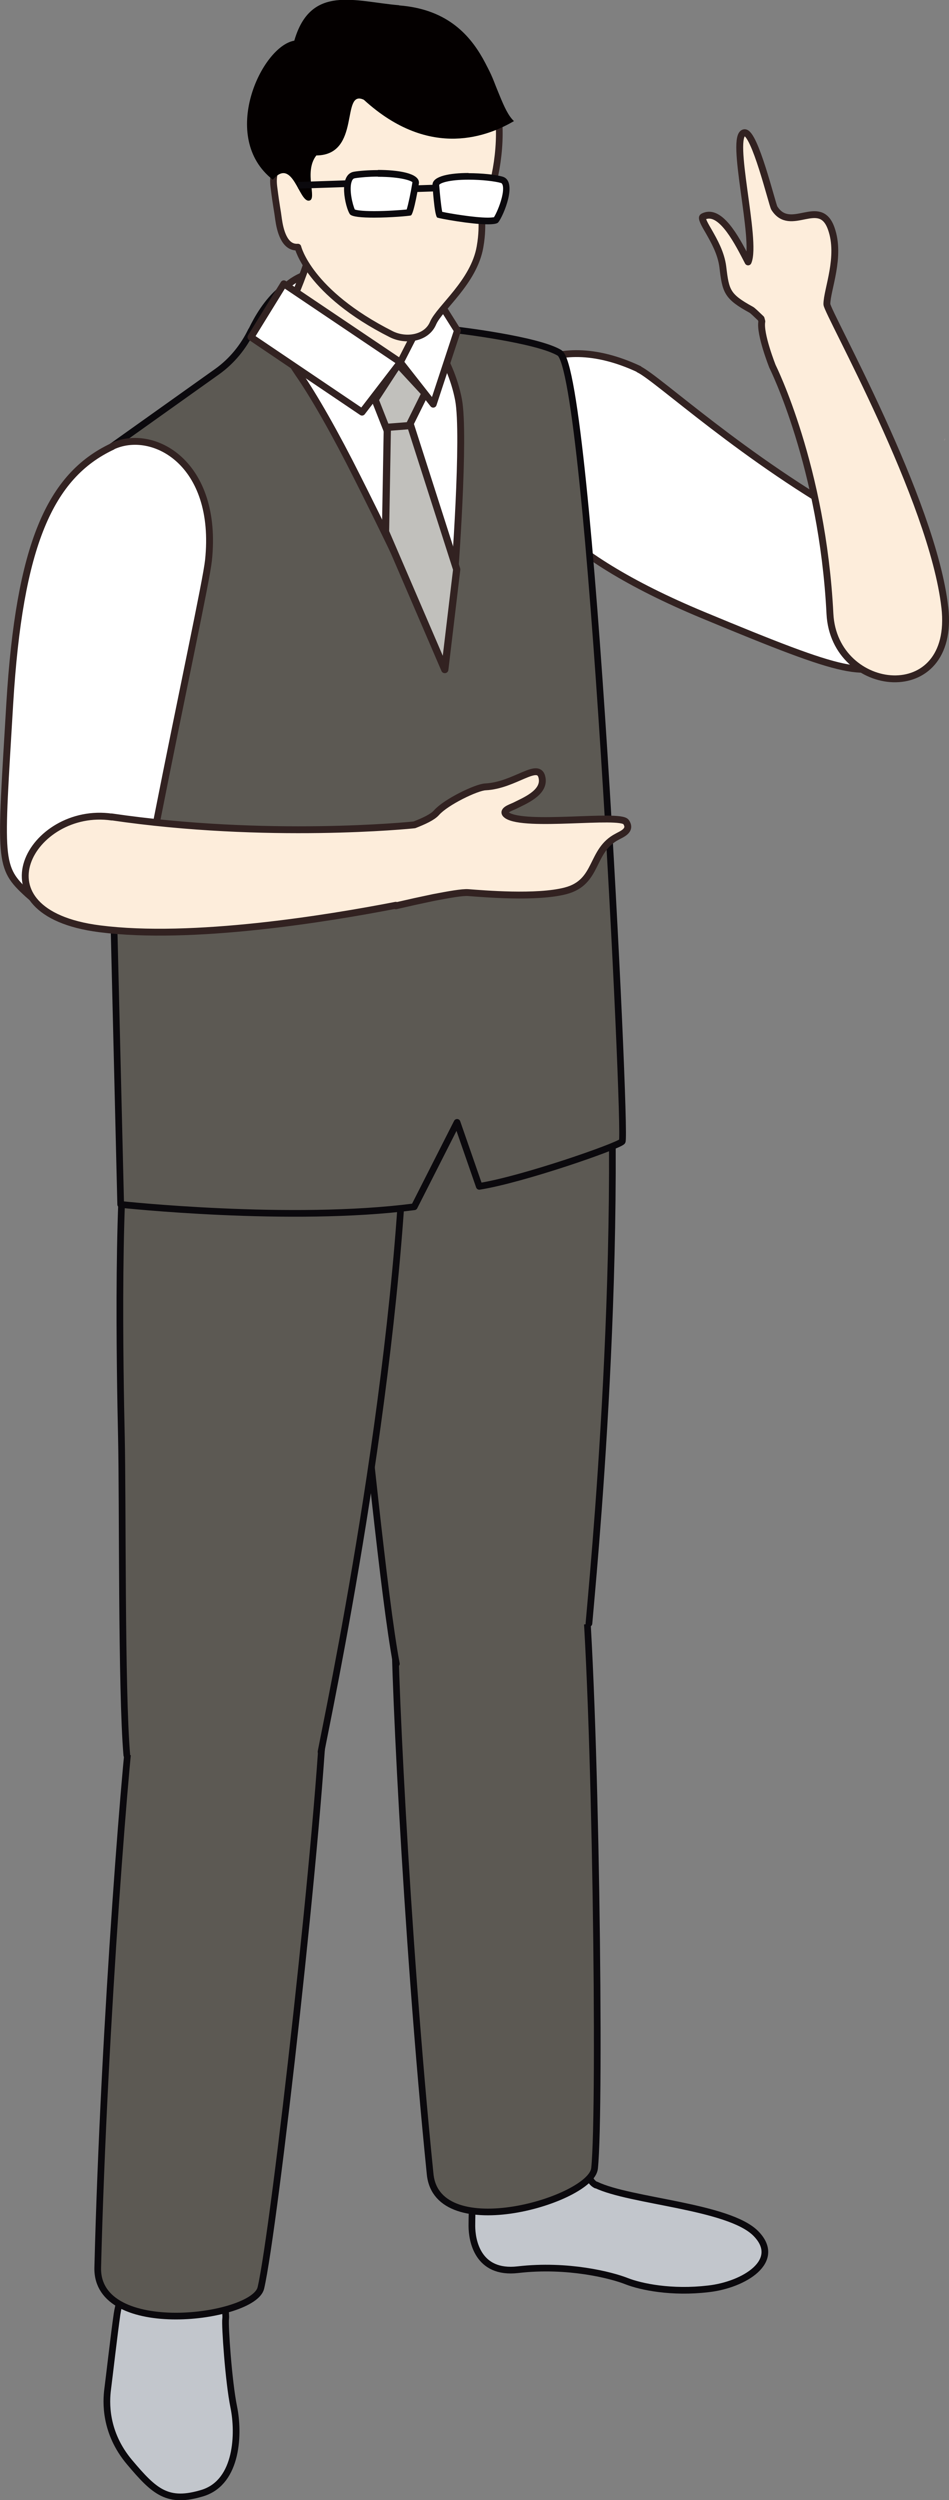 <?xml version="1.0" encoding="UTF-8"?>
<svg id="_レイヤー_2" data-name="レイヤー 2" xmlns="http://www.w3.org/2000/svg" viewBox="0 0 52.53 138.31">
  <rect x="0" y="0" width="52.53" height="138.31" fill="#808080" stroke="none"/>
  <defs>
    <style>
      .cls-1 {
        fill: #eabcbc;
      }

      .cls-2 {
        fill: #5c5953;
      }

      .cls-2, .cls-3, .cls-4, .cls-5, .cls-6, .cls-7 {
        stroke-linecap: round;
        stroke-linejoin: round;
      }

      .cls-2, .cls-8, .cls-7 {
        stroke: #0b090d;
      }

      .cls-2, .cls-7 {
        stroke-width: .37px;
      }

      .cls-9 {
        fill: #0b090d;
      }

      .cls-10 {
        fill: #040000;
      }

      .cls-3 {
        fill: #c1c0bc;
        stroke-width: .4px;
      }

      .cls-3, .cls-4, .cls-5, .cls-6 {
        stroke: #322221;
      }

      .cls-4, .cls-11, .cls-8 {
        fill: #fff;
      }

      .cls-4, .cls-5 {
        stroke-width: .38px;
      }

      .cls-8 {
        stroke-miterlimit: 10;
        stroke-width: .37px;
      }

      .cls-5, .cls-6 {
        fill: #fdeddb;
      }

      .cls-12 {
        fill: #172e7d;
      }

      .cls-6 {
        stroke-width: .37px;
      }

      .cls-7 {
        fill: #c2c6cc;
      }
    </style>
  </defs>
  <g id="_レイヤー_9" data-name="レイヤー 9">
    <g>
      <path class="cls-7" d="M33,120.87c1.89.91,7.32,1.17,8.83,2.68,1.51,1.52-.64,2.85-2.62,3.07-2.03.24-3.73-.11-4.54-.43-.81-.32-3.23-.95-6-.63-2.24.26-2.55-1.63-2.55-2.42,0-.9.09-3.19.09-3.19l6.21-1.43s-.22,1.97.57,2.36Z"/>
      <path class="cls-2" d="M32.29,86.86c.68,6.72.97,29.81.62,33.1-.19,1.74-8.7,4.25-9.1.32-1.36-13.44-2.08-29.57-1.95-31.3.42-5.31,10-6.35,10.42-2.12Z"/>
      <path class="cls-7" d="M6.48,128.01c.17-1.09.64-1.93.64-1.93l5.25,1.15s.16.73.12,1.05c-.05.33.16,3.47.45,4.88.29,1.41.24,4.13-1.71,4.75-1.95.6-2.67-.05-4.06-1.7-1.39-1.65-1.3-3.35-1.21-4.04.09-.69.36-3.06.52-4.16Z"/>
      <path class="cls-2" d="M17.96,93.64c-.17,6.76-2.77,29.72-3.52,32.93-.4,1.7-9.13,2.83-9.03-1.13.34-13.55,1.64-29.65,1.99-31.35,1.08-5.2,10.67-4.71,10.57-.44Z"/>
      <path class="cls-4" d="M35.36,20.43c1.04.49,5.8,4.96,12.18,8.49,3.11,1.73,4.24,6.43,2.26,7.5-1.98,1.07-2.77.98-10.9-2.4-8.12-3.38-10.84-6.84-11.24-10.64-.26-2.45,2.78-5.27,7.71-2.96Z"/>
      <path class="cls-2" d="M21.94,92.04c-.69-3.6-1.71-14.31-2.17-17.93-.46-3.62-1.37-9.03-.99-12.79.2-1.99,14.37-12.83,14.72-8.35,1.22,15.32-.74,34.86-.9,36.84"/>
      <path class="cls-2" d="M7.02,97.1c-.31-3.59-.22-14.06-.3-17.62-.08-3.56-.28-14.55.48-18.09.4-1.87,15.34-4.06,15.23.3-.37,14.94-4.31,33.34-4.66,35.22"/>
      <path class="cls-12" d="M12.98,62.18c-.81-.04-1.59-.08-2.29-.1.24-.3,1.09-.14,2.29.1Z"/>
      <path class="cls-12" d="M12.98,62.18c2.48.15,5.31.37,7.32.21-2.6.8-5.4.19-7.32-.21Z"/>
      <path class="cls-2" d="M13.92,18.29c.35-.73.88-1.61,1.6-2.22.42-.36,1.94-.43,1.94-.43l7.84,2.62s4.44.52,5.67,1.26c1.69,1.03,3.73,43.35,3.47,43.63-.26.27-5.51,2.1-7.91,2.48l-1.23-3.54-2.37,4.67c-6.83.89-16.25-.13-16.25-.13l-1-41.56,6.35-4.52c.81-.58,1.45-1.37,1.88-2.26Z"/>
      <path class="cls-4" d="M16.2,15.55c3.15-2.08,8.29,1.93,9.18,6.56.37,1.95-.21,9.83-.28,10.46-.29,2.76-.48,4.47-.48,4.47-.47-1.92-4.13-9.22-4.82-10.59-1.23-2.46-2.43-4.56-3.27-5.77-2.12-3.1-1.34-4.45-.33-5.13Z"/>
      <path class="cls-5" d="M23.59,18.92c.03-.41-.34-.98-.92-1.59-1.74-1.85-5.31-4.16-5.31-4.16,0,0-.11.74-.6,2.05-.16.44-.36.94-.62,1.5-.14.32-.12.69.08.98.2.3.5.7.87,1.14.08.1.19.2.28.3.31.36.64.71,1.03,1.05.04.04.06.08.11.11,0,0,.02,0,.03-.02.89.78,1.94,1.44,3.05,1.53,0,0,1.21-.87,1.74-2.07.01,0,.03,0,.05.01.11-.26.19-.54.21-.83Z"/>
      <path class="cls-4" d="M6.22,24.69c2.23-1.05,5.89.9,5.32,6.31-.12,1.13-1.46,7.3-2.87,14.45-1.41,7.15-5.46,5.53-7.12,4.02-1.66-1.52-1.53-1.76-1.01-10.54.53-8.79,2.23-12.61,5.68-14.23Z"/>
      <path class="cls-5" d="M52.3,33.61c-.67-5.97-6.53-16.34-6.53-16.78,0-.8.8-2.63.24-4.19-.63-1.78-2.25.3-3.15-1.13-.12-.2-1.09-4.26-1.66-4.17-.84.14.72,5.98.21,7.15-.53-1.02-1.44-2.87-2.38-2.55-.11.04-.14.06-.15.09-.03.12.19.5.35.77.3.53.68,1.19.78,1.96.16,1.36.23,1.64,1.58,2.38.07.04.28.24.54.49.01.05.03.1.04.15-.13.68.59,2.49.59,2.49,0,0,2.77,5.53,3.18,13.69.23,4.48,6.99,5.22,6.36-.36Z"/>
      <path class="cls-1" d="M52.26,24.4s.04-.08.05-.13h-.01s-.01.05-.04.13Z"/>
      <polygon class="cls-3" points="23.53 21.76 21.91 25.03 20.76 22.11 22.04 20.15 23.53 21.76"/>
      <polygon class="cls-3" points="25.28 31.5 22.73 23.54 21.44 23.64 21.34 29.42 24.62 37.04 25.28 31.5"/>
      <polygon class="cls-4" points="15.71 15.7 22.16 20.04 20.04 22.8 13.89 18.65 15.71 15.7"/>
      <polygon class="cls-4" points="22.16 20.04 24.07 16.3 25.32 18.29 23.98 22.36 22.16 20.04"/>
      <path class="cls-5" d="M6.17,45.19c8.59,1.26,16.55.47,16.77.44.51-.2,1-.42,1.22-.67.53-.6,2.22-1.41,2.71-1.43,1.65-.08,2.98-1.49,3.14-.47.13.81-1,1.25-1.53,1.52-.21.1-.77.27-.42.52.98.68,6.24-.1,6.59.37.34.48-.28.69-.48.81-1.5.77-1.03,2.52-2.86,3-1.6.42-4.57.16-5.38.1-.34-.03-1.14.12-1.93.27-.18.04-.52.11-1.03.22-.58.13-1.06.24-1.06.24,0,0,0-.03,0-.03-3.76.73-11.26,1.96-16.4,1.3-7.11-.91-3.75-6.83.68-6.18Z"/>
      <g>
        <g>
          <path class="cls-6" d="M15.62,9.04S14.8.38,22.22,1.13c7.42.76,5.23,9.19,4.73,9.97-.49.78-.12,1.08-.38,2.56-.34,1.95-2.24,3.38-2.6,4.22-.36.85-1.51,1.01-2.31.61-4.58-2.31-5.17-4.82-5.17-4.82-.77.06-.99-.98-1.07-1.53-.07-.56-.12-.68-.26-1.8-.14-1.12.45-1.3.45-1.3Z"/>
          <path class="cls-10" d="M22.1.3c5.09.4,5.12,5.28,6.35,6.4-1.33.77-4.6,2.21-8.31-1.18-1.3-.62-.12,3.06-2.63,3.08-.72.92.08,2.43-.4,2.5-.57.09-.9-2.44-2.01-1.16-2.99-2.34-.63-7.38,1.19-7.69.91-3.14,3.38-2.16,5.8-1.96Z"/>
        </g>
        <line class="cls-8" x1="16.5" y1="10.25" x2="19.5" y2="10.15"/>
        <line class="cls-8" x1="22.66" y1="10.45" x2="25.66" y2="10.35"/>
        <g>
          <path class="cls-11" d="M20.72,11.86c-1.03,0-1.19-.12-1.21-.13-.14-.21-.42-1.25-.19-1.79.07-.15.16-.23.31-.26.25-.04.72-.09,1.3-.09,1.03,0,1.81.15,2.04.39.05.06.06.11.06.14-.11.69-.29,1.54-.38,1.66,0,0,0,0-.02,0-.15,0-1.07.08-1.9.08Z"/>
          <path class="cls-9" d="M20.92,9.78h0c1.31,0,1.85.23,1.91.3-.09.56-.23,1.23-.32,1.51-.31.03-1.07.09-1.8.09s-.99-.06-1.07-.09c-.13-.28-.34-1.16-.16-1.58.05-.12.11-.14.17-.15.3-.05.8-.09,1.27-.09M20.92,9.41c-.53,0-1.03.04-1.33.09-.9.16-.47,1.98-.23,2.34.1.16.69.2,1.35.2.9,0,1.93-.09,2.03-.12.17-.05.45-1.79.45-1.79.04-.56-1.19-.73-2.28-.73h0Z"/>
        </g>
        <g>
          <path class="cls-11" d="M27.01,12.23c-.91,0-2.58-.31-2.72-.36-.02-.09-.11-.95-.16-1.67,0-.2.58-.44,1.81-.44.76,0,1.5.09,1.83.19.11.03.18.1.22.23.17.55-.35,1.76-.55,2.01,0,0,0,0,0,0,0,0-.09.05-.44.05h0Z"/>
          <path class="cls-9" d="M25.94,9.94c.75,0,1.46.09,1.78.18.04.01.07.03.1.11.14.44-.28,1.48-.48,1.79-.05,0-.14.02-.33.02-.76,0-2.11-.23-2.53-.32-.06-.28-.13-.96-.17-1.49.05-.1.52-.29,1.63-.29M25.94,9.57c-1,0-1.98.16-2,.64,0,0,.1,1.76.27,1.83.13.05,1.85.37,2.79.37.3,0,.52-.03.58-.11.28-.34,1.11-2.29.23-2.53-.38-.11-1.13-.19-1.88-.19h0Z"/>
        </g>
      </g>
    </g>
  </g>
</svg>